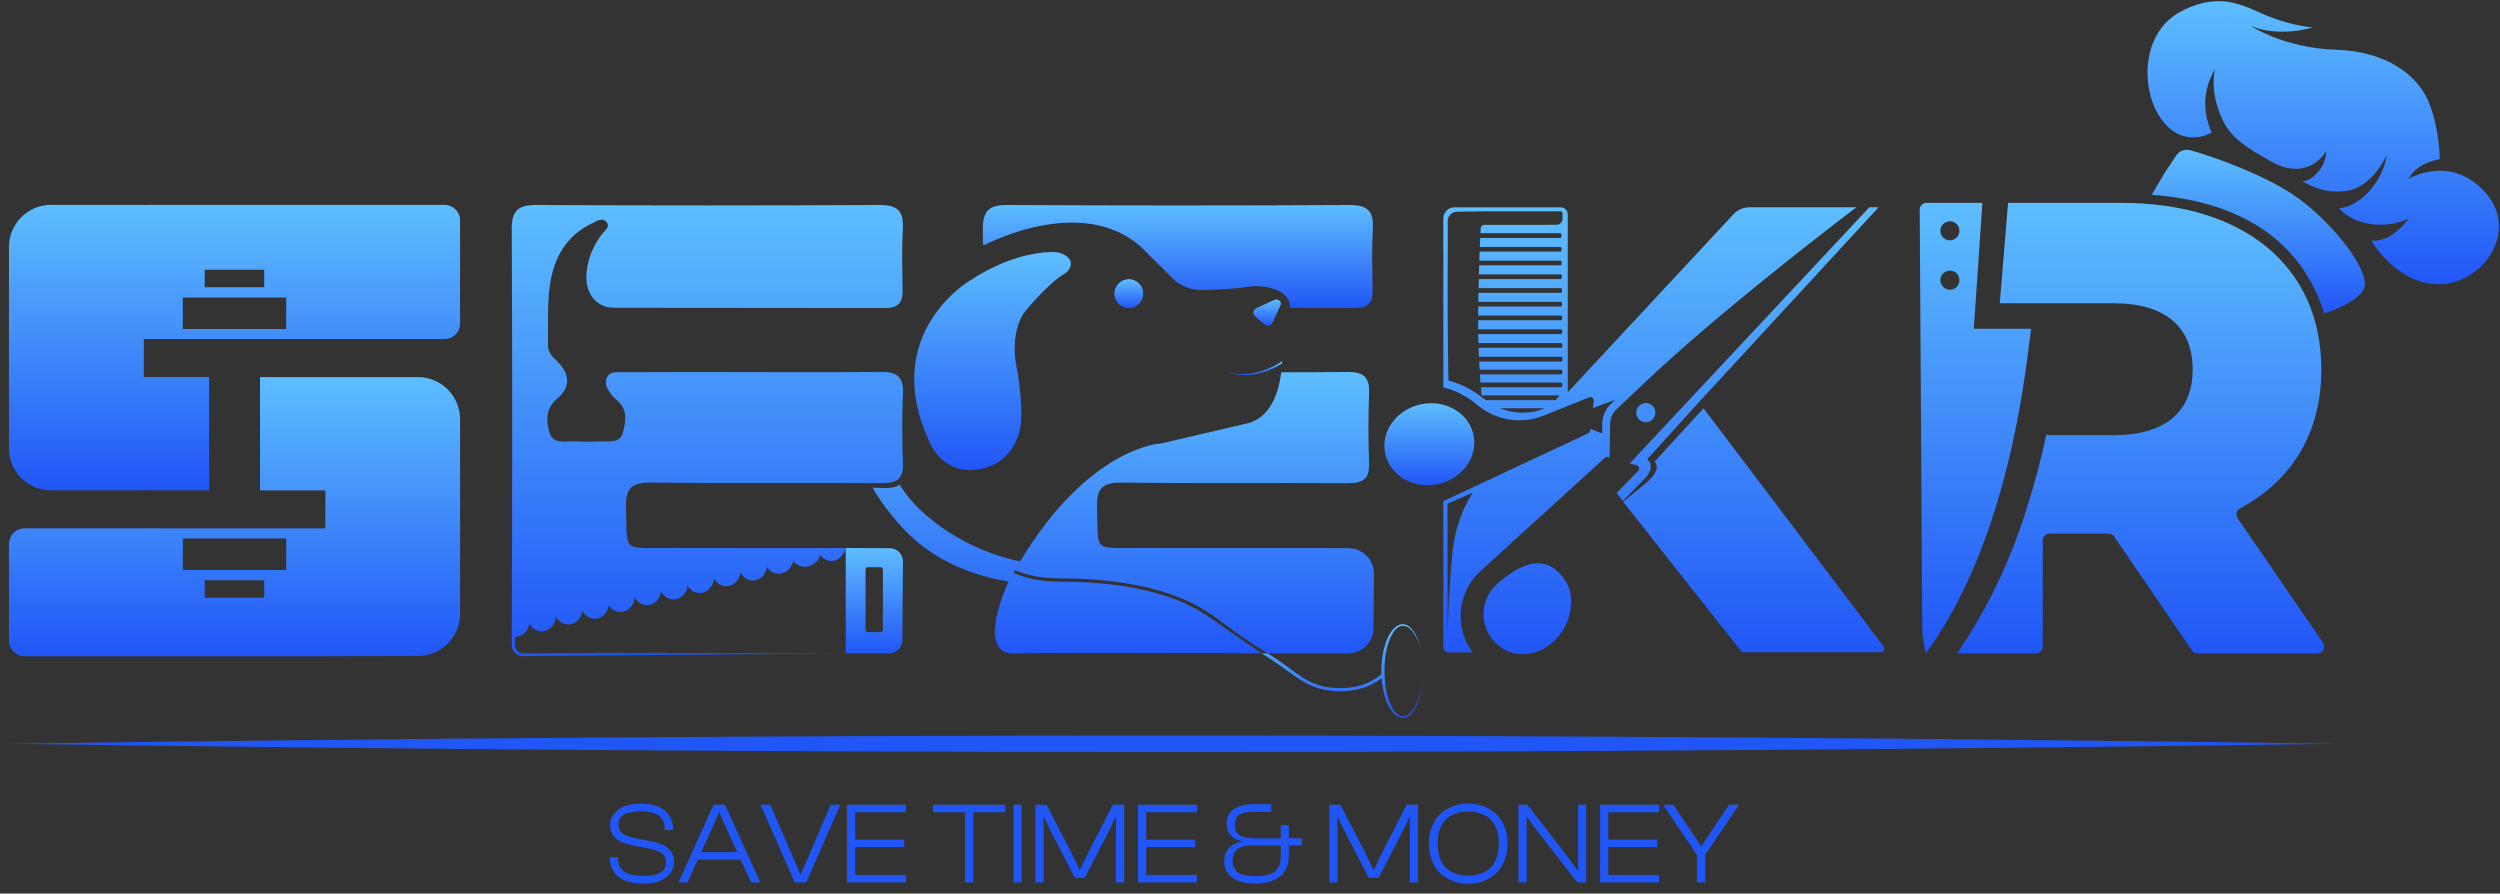 <svg width="249" height="89" viewBox="0 0 249 89" fill="none" xmlns="http://www.w3.org/2000/svg">
<rect x="0" y="0" width="249" height="89" fill="#333333" stroke="none"/>
<path d="M135.711 68.533C135.528 68.59 135.343 68.639 135.156 68.679C135.343 68.638 135.528 68.59 135.711 68.533Z" fill="white"/>
<path d="M135.709 68.533C135.526 68.59 135.341 68.639 135.154 68.679C134.615 68.792 134.065 68.847 133.514 68.845C133.118 68.846 132.721 68.821 132.328 68.768C132.722 68.817 133.119 68.842 133.516 68.841C134.065 68.844 134.612 68.79 135.149 68.678C135.339 68.638 135.526 68.59 135.709 68.533Z" fill="white"/>
<path d="M81.549 65.077L55.109 65.059C60.744 65.004 68.536 65.047 73.683 65.047L81.549 65.077Z" fill="url(#paint0_linear_37_445)"/>
<path d="M141.681 67.702C141.705 67.41 141.717 67.116 141.72 66.828C141.714 67.117 141.703 67.41 141.681 67.702ZM141.523 64.828C141.6 65.218 141.653 65.611 141.685 66.007C141.658 65.611 141.604 65.217 141.523 64.828ZM141.7 66.216C141.71 66.421 141.717 66.625 141.72 66.828C141.719 66.639 141.713 66.433 141.7 66.216Z" fill="url(#paint1_linear_37_445)"/>
<path d="M84.241 54.557V54.584H84.234L84.241 54.557Z" fill="url(#paint2_linear_37_445)"/>
<path d="M88.626 54.601L84.594 54.584H84.234V65.076H88.561C88.908 65.076 89.241 64.939 89.487 64.695C89.733 64.451 89.873 64.119 89.876 63.772L89.936 55.923C89.937 55.75 89.904 55.578 89.838 55.418C89.773 55.258 89.677 55.113 89.555 54.99C89.433 54.867 89.288 54.77 89.129 54.703C88.969 54.636 88.798 54.601 88.626 54.601ZM87.938 62.731C87.937 62.792 87.913 62.851 87.87 62.894C87.827 62.937 87.768 62.961 87.707 62.961H86.441C86.38 62.961 86.322 62.937 86.279 62.894C86.236 62.85 86.212 62.792 86.212 62.731V56.721C86.212 56.66 86.236 56.602 86.279 56.559C86.322 56.516 86.38 56.491 86.441 56.491H87.707C87.768 56.491 87.827 56.516 87.87 56.559C87.913 56.602 87.937 56.66 87.938 56.721V62.731Z" fill="url(#paint3_linear_37_445)"/>
<path d="M89.934 39.172C89.84 41.495 89.847 43.818 89.934 46.135C89.99 47.681 89.331 48.13 87.869 48.121C80.33 48.076 72.307 48.152 64.769 48.067C62.898 48.046 62.294 48.661 62.353 50.511C62.497 54.987 61.882 54.567 66.4 54.576C73.488 54.59 66.739 54.576 73.828 54.585H84.236C84.149 54.923 83.972 55.231 83.724 55.476C83.489 55.724 83.166 55.87 82.826 55.884C82.602 55.88 82.382 55.822 82.186 55.714C81.989 55.606 81.822 55.451 81.7 55.264C81.606 55.602 81.403 55.899 81.121 56.108C80.853 56.322 80.523 56.443 80.181 56.453C79.955 56.453 79.731 56.402 79.528 56.302C79.325 56.203 79.147 56.057 79.008 55.878C78.938 56.228 78.752 56.544 78.481 56.776C78.221 57.005 77.889 57.134 77.543 57.141C77.31 57.138 77.081 57.075 76.879 56.958C76.677 56.842 76.508 56.676 76.388 56.476C76.283 57.235 75.699 57.818 74.989 57.818C74.739 57.813 74.495 57.74 74.283 57.608C74.071 57.477 73.898 57.29 73.783 57.068L73.737 57.078C73.622 57.817 73.044 58.383 72.344 58.383C72.101 58.378 71.863 58.309 71.654 58.183C71.446 58.057 71.274 57.879 71.157 57.665L71.104 57.676C71.024 58.461 70.428 59.071 69.701 59.071C69.45 59.066 69.205 58.993 68.992 58.86C68.78 58.727 68.607 58.539 68.492 58.315C68.409 59.097 67.812 59.704 67.087 59.704C66.825 59.698 66.57 59.618 66.35 59.475C66.131 59.331 65.957 59.129 65.847 58.891C65.76 59.668 65.165 60.27 64.442 60.27C64.183 60.264 63.931 60.186 63.714 60.045C63.496 59.904 63.323 59.706 63.212 59.471C63.169 60.299 62.554 60.957 61.798 60.957C61.566 60.953 61.337 60.89 61.136 60.774C60.934 60.658 60.764 60.492 60.644 60.293C60.538 61.051 59.955 61.634 59.245 61.634C58.983 61.628 58.727 61.549 58.508 61.405C58.289 61.261 58.115 61.059 58.005 60.821C57.918 61.598 57.323 62.2 56.6 62.2C56.341 62.194 56.089 62.116 55.872 61.975C55.654 61.834 55.481 61.636 55.37 61.402C55.327 62.23 54.712 62.887 53.956 62.887C53.702 62.882 53.454 62.806 53.239 62.67C53.024 62.533 52.851 62.34 52.737 62.112C52.624 62.851 52.043 63.421 51.342 63.421C51.326 63.422 51.31 63.422 51.294 63.421C51.294 63.756 51.294 64.16 51.294 64.3V64.318C51.301 64.424 51.33 64.528 51.378 64.624C51.426 64.719 51.492 64.804 51.573 64.873C51.654 64.942 51.748 64.995 51.85 65.028C51.951 65.061 52.058 65.073 52.164 65.064H55.109L81.549 65.082H82.223H84.236L67.442 65.219C61.973 65.265 56.587 65.308 52.562 65.341H52.153C51.945 65.359 51.736 65.315 51.552 65.216C51.377 65.123 51.23 64.985 51.127 64.816C51.025 64.646 50.97 64.452 50.969 64.254C50.969 64.208 50.969 64.094 50.969 64.049V62.956C50.969 62.867 50.969 62.775 50.969 62.68C51.033 49.399 51.033 36.116 50.969 22.833C50.96 20.951 51.622 20.405 53.44 20.416C64.782 20.479 76.235 20.475 87.578 20.416C89.329 20.408 90.026 20.972 89.925 22.756C89.809 24.813 89.869 26.881 89.899 28.945C89.917 30.155 89.425 30.683 88.178 30.68C79.221 30.655 70.151 30.68 61.194 30.656C59.325 30.65 58.203 29.151 58.426 27.066C58.571 25.694 59.104 24.46 59.931 23.345C60.206 22.975 60.88 22.589 60.353 22.061C59.931 21.639 59.361 22.061 58.924 22.272C56.343 23.495 55.146 25.763 54.768 28.41C54.487 30.373 54.62 32.395 54.579 34.391C54.564 35.107 55.026 35.535 55.506 36C56.737 37.193 56.877 38.545 55.527 39.672C54.361 40.648 54.376 41.827 54.706 42.999C55.086 44.352 56.379 43.894 57.344 43.962C58.181 44.008 59.02 44.008 59.857 43.962C60.668 43.929 61.733 44.162 62.019 43.145C62.323 42.062 62.556 40.844 61.506 39.909C61.305 39.748 61.12 39.567 60.954 39.37C60.563 38.853 60.135 38.296 60.444 37.615C60.74 36.963 61.422 37.078 61.981 37.075C65.267 37.056 68.553 37.061 71.841 37.06C76.996 37.06 82.633 37.102 87.788 37.038C89.368 37.024 89.995 37.566 89.934 39.172Z" fill="url(#paint4_linear_37_445)"/>
<path d="M113.853 29.248C113.853 29.611 113.714 29.962 113.464 30.226C113.214 30.491 112.873 30.65 112.51 30.67H112.503H112.43C112.403 30.67 112.376 30.67 112.349 30.67C111.986 30.649 111.645 30.49 111.396 30.226C111.147 29.962 111.008 29.612 111.008 29.249C111.008 28.871 111.158 28.509 111.424 28.242C111.691 27.975 112.053 27.825 112.43 27.824C112.808 27.824 113.17 27.974 113.436 28.241C113.703 28.508 113.853 28.87 113.853 29.248Z" fill="url(#paint5_linear_37_445)"/>
<path d="M106.451 26.866C106.327 27.046 106.163 27.195 105.972 27.303C104.265 28.299 101.933 31.235 101.933 31.235C100.694 33.182 101.144 35.961 101.144 35.961C101.849 39.53 101.708 41.702 101.708 41.702C101.633 43.795 100.503 45.999 97.986 46.639C97.636 46.728 97.278 46.784 96.918 46.807C93.646 47.033 92.523 43.901 92.523 43.901C87.621 33.237 96.561 27.972 96.561 27.972C97.039 27.657 97.505 27.376 97.958 27.128C101.312 25.273 103.923 25.088 104.968 25.104C105.379 25.108 105.781 25.226 106.128 25.447C106.883 25.933 106.691 26.51 106.451 26.866Z" fill="url(#paint6_linear_37_445)"/>
<path d="M113.853 29.248C113.853 29.611 113.714 29.962 113.464 30.226C113.214 30.491 112.873 30.65 112.51 30.67H112.503H112.43C112.403 30.67 112.376 30.67 112.349 30.67C111.986 30.649 111.645 30.49 111.396 30.226C111.147 29.962 111.008 29.612 111.008 29.249C111.008 28.871 111.158 28.509 111.424 28.242C111.691 27.975 112.053 27.825 112.43 27.824C112.808 27.824 113.17 27.974 113.436 28.241C113.703 28.508 113.853 28.87 113.853 29.248Z" fill="url(#paint7_linear_37_445)"/>
<path d="M98.118 24.378H97.897L97.891 22.835C97.881 20.952 98.543 20.407 100.362 20.418C111.704 20.48 123.046 20.48 134.387 20.418C136.14 20.41 136.835 20.974 136.735 22.758C136.618 24.815 136.679 26.883 136.709 28.947C136.727 30.157 136.236 30.685 134.987 30.681C132.826 30.675 130.664 30.672 128.502 30.672C128.49 29.291 127.188 28.771 126.132 28.587C125.509 28.479 124.873 28.474 124.249 28.572C122.394 28.848 119.844 28.897 119.844 28.897C118.05 28.937 117.019 27.94 117.019 27.94L114.393 25.35C108.543 18.819 98.118 24.378 98.118 24.378Z" fill="url(#paint8_linear_37_445)"/>
<path d="M126.713 32.194L127.509 30.472C127.551 30.413 127.576 30.344 127.584 30.272C127.615 29.955 127.237 29.733 126.928 29.873L125.218 30.644C124.773 30.905 124.77 31.131 124.939 31.439L125.889 32.254C126.218 32.535 126.513 32.482 126.713 32.194Z" fill="url(#paint9_linear_37_445)"/>
<path d="M127.682 36.219C125.957 37.291 123.821 37.802 121.914 36.872C123.332 37.518 124.974 37.294 126.37 36.688C126.836 36.49 127.282 36.246 127.701 35.961L127.682 36.219Z" fill="url(#paint10_linear_37_445)"/>
<path d="M136.846 57.158L136.805 62.557C136.799 63.228 136.528 63.87 136.051 64.342C135.574 64.814 134.93 65.078 134.259 65.077H129.137L126.25 65.067H126.242L126.204 65.043C124.625 64.082 123.099 63.035 121.632 61.909C120.31 60.882 118.846 60.052 117.287 59.443C113.424 57.957 109.044 57.63 106.049 57.616C104.392 57.609 102.876 57.541 101.111 56.791L100.955 57.068L100.969 57.076C102.797 57.856 104.346 57.92 106.048 57.933C109.015 57.947 113.356 58.27 117.174 59.739C118.656 60.31 120.071 61.152 121.439 62.161C122.002 62.575 123.879 63.842 125.661 65.08L120.595 65.049C115.017 65.049 106.334 64.998 100.655 65.075C97.364 64.717 100.269 58.317 100.45 57.928C96.38 57.233 92.62 55.579 89.823 52.494C88.579 51.121 87.662 49.895 86.906 48.565C87.703 48.595 89.158 48.741 89.576 48.248C90.373 49.428 90.918 50.16 92.191 51.268C94.877 53.608 98.156 55.182 101.597 55.919C108.541 44.41 115.659 44.165 115.659 44.165L124.493 42.103C126.71 41.356 127.403 38.813 127.613 37.082C129.815 37.082 132.019 37.075 134.22 37.047C135.803 37.027 136.427 37.569 136.362 39.176C136.269 41.499 136.275 43.822 136.362 46.139C136.418 47.685 135.759 48.133 134.297 48.125C126.758 48.08 119.218 48.157 111.679 48.071C109.809 48.05 109.205 48.665 109.263 50.515C109.407 54.991 108.791 54.571 113.309 54.581C120.398 54.594 113.65 54.581 120.739 54.589H131.515L134.315 54.601C134.649 54.602 134.98 54.669 135.288 54.798C135.596 54.928 135.876 55.116 136.111 55.354C136.346 55.592 136.532 55.873 136.658 56.183C136.784 56.492 136.848 56.824 136.846 57.158Z" fill="url(#paint11_linear_37_445)"/>
<path d="M141.684 67.735C141.605 68.778 141.389 69.821 140.846 70.723C140.213 71.736 139.248 71.736 138.575 70.754C138.146 70.128 137.909 69.406 137.761 68.67C137.728 68.51 137.701 68.348 137.676 68.188C137.647 67.977 137.625 67.757 137.609 67.539C137.485 67.639 137.357 67.731 137.227 67.818C137.149 67.87 137.071 67.918 136.992 67.966C136.755 68.107 136.508 68.231 136.253 68.337C136.209 68.356 136.164 68.374 136.119 68.39C136.03 68.424 135.94 68.457 135.849 68.488C135.804 68.503 135.757 68.518 135.711 68.532C135.527 68.588 135.34 68.636 135.15 68.677C134.613 68.788 134.066 68.843 133.518 68.84C133.12 68.84 132.724 68.816 132.329 68.766H132.321C129.78 68.413 128.627 66.896 125.799 65.163L125.664 65.08H125.961L126.248 65.074C126.353 65.134 126.448 65.195 126.551 65.255C127.963 66.141 128.872 66.934 129.807 67.519C130.809 68.153 131.828 68.534 133.507 68.535C133.728 68.535 133.946 68.526 134.161 68.509C135.395 68.412 136.525 68.022 137.478 67.242L137.584 67.153C137.54 66.135 137.672 65.117 137.974 64.145C138.263 63.17 139.21 61.531 140.385 62.427C140.981 62.941 141.334 63.865 141.52 64.811C141.392 64.16 141.135 63.542 140.765 62.992C140.145 62.115 139.325 62.105 138.746 63.029C138.063 64.155 137.91 65.536 137.893 66.83C137.893 66.968 137.893 67.109 137.905 67.252C137.918 67.712 137.961 68.171 138.036 68.625C138.141 69.336 138.382 70.02 138.744 70.642C139.32 71.558 140.144 71.561 140.756 70.671C141.343 69.805 141.594 68.772 141.684 67.735Z" fill="url(#paint12_linear_37_445)"/>
<path d="M15.098 20.402C14.832 20.402 14.567 20.41 14.304 20.424V20.402H5.087C3.974 20.403 2.906 20.845 2.12 21.633C1.333 22.42 0.891 23.488 0.891 24.602V44.641C0.891 45.755 1.333 46.823 2.12 47.61C2.906 48.397 3.974 48.84 5.087 48.84H14.307V48.815C14.569 48.83 14.834 48.837 15.101 48.837H20.824V37.559H14.32V33.774H44.265C44.678 33.774 45.074 33.609 45.366 33.317C45.658 33.024 45.822 32.628 45.822 32.215V21.963C45.822 21.549 45.657 21.152 45.365 20.86C45.073 20.567 44.676 20.403 44.263 20.402H15.098ZM20.392 26.868H26.317V28.608H20.389L20.392 26.868ZM28.505 32.77H18.208V29.635H28.505V32.77Z" fill="url(#paint13_linear_37_445)"/>
<path d="M32.407 37.56V37.569C32.248 37.564 32.09 37.56 31.931 37.56H25.898V48.841H32.407V52.63H15.383V52.62H2.45C2.246 52.62 2.043 52.66 1.853 52.739C1.664 52.817 1.492 52.932 1.347 53.077C1.203 53.222 1.088 53.394 1.009 53.583C0.931 53.772 0.891 53.975 0.891 54.18V63.802C0.891 64.215 1.055 64.612 1.348 64.904C1.64 65.197 2.037 65.361 2.45 65.361H32.86L41.628 65.331C42.741 65.331 43.808 64.888 44.595 64.101C45.382 63.314 45.824 62.246 45.824 61.132V41.76C45.824 40.646 45.382 39.578 44.595 38.791C43.808 38.003 42.741 37.561 41.628 37.56H32.407ZM26.32 59.537H20.391V57.797H26.316L26.32 59.537ZM28.507 56.769H18.21V53.63H28.507V56.769Z" fill="url(#paint14_linear_37_445)"/>
<path d="M156.469 59.508C156.419 58.815 156.169 58.151 155.75 57.598C154.719 56.225 153.169 55.305 150.473 57.101C149.984 57.433 149.518 57.797 149.078 58.192C148.367 58.84 147.911 59.721 147.793 60.675C147.676 61.63 147.904 62.596 148.437 63.397C148.557 63.577 148.692 63.747 148.84 63.907C150.193 65.364 152.312 65.587 154.116 64.384C154.371 64.212 154.612 64.02 154.835 63.809C155.404 63.255 155.845 62.582 156.127 61.839C156.409 61.096 156.526 60.3 156.469 59.508ZM164.717 40.57C164.648 40.465 164.558 40.376 164.454 40.306C164.35 40.235 164.233 40.187 164.11 40.162C163.986 40.138 163.86 40.138 163.737 40.163C163.613 40.188 163.497 40.237 163.393 40.307C163.288 40.376 163.197 40.466 163.127 40.57C163.057 40.674 163.008 40.791 162.983 40.914C162.958 41.038 162.958 41.165 162.983 41.288C163.008 41.411 163.056 41.528 163.127 41.633C163.267 41.843 163.486 41.989 163.735 42.039C163.983 42.089 164.241 42.038 164.452 41.898C164.557 41.828 164.647 41.738 164.717 41.634C164.787 41.529 164.835 41.412 164.86 41.289C164.884 41.166 164.885 41.039 164.86 40.915C164.835 40.792 164.787 40.675 164.717 40.57ZM174.242 20.645C173.945 20.644 173.651 20.704 173.379 20.823C173.107 20.941 172.862 21.114 172.659 21.332L156.15 39.071V21.363C156.15 21.173 156.075 20.991 155.94 20.856C155.806 20.722 155.624 20.647 155.434 20.647H144.861C144.567 20.649 144.286 20.767 144.078 20.976C143.871 21.185 143.754 21.467 143.754 21.762V38.586C144.992 38.893 146.142 39.481 147.115 40.305C148.007 41.071 149.09 41.579 150.249 41.775C151.408 41.971 152.598 41.847 153.691 41.416L158.273 39.58C158.328 39.558 158.387 39.55 158.446 39.558C158.504 39.566 158.559 39.589 158.606 39.625C158.653 39.661 158.689 39.708 158.712 39.763C158.735 39.817 158.744 39.876 158.737 39.935L158.656 40.639L160.866 39.822C160.705 39.975 160.561 40.111 160.444 40.225C160.18 40.477 159.969 40.778 159.823 41.112C159.676 41.447 159.598 41.806 159.591 42.171L159.574 43.176L158.419 42.716L158.401 42.875C158.394 42.933 158.372 42.988 158.339 43.035C158.305 43.082 158.26 43.12 158.208 43.146L143.75 49.919V64.483C143.75 64.611 143.8 64.735 143.891 64.826C143.981 64.917 144.104 64.968 144.232 64.969L146.683 64.985C146.615 64.896 146.551 64.804 146.489 64.711C145.687 63.506 145.344 62.053 145.521 60.616C145.699 59.18 146.384 57.854 147.454 56.88L159.839 45.602C159.882 45.563 159.935 45.536 159.991 45.523C160.048 45.51 160.106 45.511 160.162 45.527L160.317 45.571L160.37 42.184C160.374 41.923 160.429 41.666 160.534 41.427C160.638 41.189 160.789 40.973 160.978 40.794C161.622 40.182 162.702 39.156 163.797 38.122C171.24 31.081 182.265 22.64 184.903 20.645H174.242ZM152.488 41.044C151.452 41.187 150.397 41.056 149.428 40.663H153.825C153.4 40.855 152.95 40.984 152.488 41.044ZM155.622 21.803C155.622 21.956 155.562 22.103 155.454 22.212C155.346 22.321 155.199 22.383 155.046 22.385L153.78 22.395C153.44 22.395 150.039 22.389 147.975 22.395C147.764 22.395 147.515 22.415 147.479 22.734C147.479 22.785 147.465 22.956 147.45 23.224H155.387C155.422 23.224 155.457 23.238 155.482 23.263C155.507 23.288 155.521 23.323 155.521 23.358V23.56C155.521 23.578 155.518 23.595 155.511 23.611C155.504 23.628 155.495 23.643 155.482 23.655C155.47 23.668 155.455 23.678 155.438 23.685C155.422 23.692 155.405 23.695 155.387 23.695H147.428C147.416 23.953 147.403 24.255 147.39 24.593H155.399C155.434 24.593 155.468 24.607 155.493 24.632C155.518 24.657 155.533 24.691 155.533 24.727V24.927C155.533 24.963 155.518 24.997 155.493 25.022C155.468 25.047 155.434 25.061 155.399 25.061H147.372C147.361 25.344 147.351 25.645 147.34 25.96H155.409C155.427 25.96 155.444 25.963 155.461 25.97C155.477 25.977 155.492 25.986 155.505 25.999C155.517 26.011 155.527 26.026 155.534 26.042C155.541 26.059 155.544 26.076 155.544 26.094V26.296C155.544 26.313 155.541 26.331 155.534 26.347C155.527 26.364 155.517 26.378 155.505 26.391C155.492 26.403 155.477 26.413 155.461 26.42C155.444 26.427 155.427 26.43 155.409 26.43H147.324C147.316 26.72 147.306 27.02 147.298 27.327H155.424C155.442 27.327 155.459 27.331 155.475 27.338C155.492 27.344 155.507 27.354 155.519 27.367C155.531 27.38 155.541 27.394 155.548 27.411C155.555 27.427 155.558 27.445 155.558 27.462V27.664C155.558 27.7 155.544 27.734 155.519 27.759C155.494 27.784 155.459 27.798 155.424 27.798H147.29C147.281 28.093 147.274 28.393 147.268 28.696H155.434C155.47 28.696 155.505 28.71 155.53 28.735C155.555 28.761 155.57 28.795 155.57 28.831V29.032C155.57 29.067 155.555 29.102 155.53 29.127C155.505 29.152 155.47 29.167 155.434 29.167H147.259C147.253 29.464 147.248 29.765 147.244 30.063H155.446C155.482 30.063 155.515 30.078 155.541 30.103C155.566 30.128 155.58 30.162 155.58 30.197V30.399C155.58 30.434 155.566 30.468 155.541 30.494C155.516 30.519 155.482 30.533 155.446 30.533H147.237C147.237 30.836 147.235 31.136 147.23 31.431H155.456C155.491 31.431 155.525 31.446 155.55 31.471C155.575 31.496 155.59 31.53 155.59 31.566V31.767C155.59 31.803 155.575 31.837 155.55 31.862C155.525 31.887 155.491 31.901 155.456 31.901H147.229C147.229 32.208 147.229 32.508 147.229 32.8H155.461C155.479 32.8 155.496 32.803 155.512 32.81C155.529 32.816 155.544 32.826 155.556 32.839C155.569 32.851 155.579 32.866 155.586 32.883C155.592 32.899 155.596 32.916 155.596 32.934V33.136C155.596 33.153 155.592 33.171 155.586 33.187C155.579 33.204 155.569 33.218 155.556 33.231C155.544 33.243 155.529 33.253 155.512 33.26C155.496 33.267 155.479 33.27 155.461 33.27H147.237C147.237 33.349 147.237 33.429 147.237 33.508C147.237 33.729 147.247 33.948 147.254 34.167H155.468C155.486 34.167 155.503 34.171 155.52 34.178C155.536 34.184 155.551 34.194 155.563 34.207C155.576 34.22 155.586 34.234 155.592 34.251C155.599 34.267 155.602 34.285 155.602 34.303V34.502C155.602 34.52 155.599 34.537 155.592 34.554C155.586 34.57 155.576 34.585 155.563 34.598C155.551 34.61 155.536 34.62 155.52 34.627C155.503 34.634 155.486 34.637 155.468 34.637H147.267C147.279 34.938 147.29 35.238 147.303 35.535H155.479C155.496 35.535 155.514 35.538 155.53 35.545C155.547 35.551 155.562 35.561 155.574 35.574C155.587 35.586 155.597 35.601 155.604 35.617C155.61 35.634 155.614 35.651 155.614 35.669V35.87C155.614 35.906 155.6 35.941 155.574 35.966C155.549 35.991 155.515 36.006 155.479 36.006H147.325C147.339 36.278 147.353 36.549 147.369 36.819H155.467C155.503 36.819 155.537 36.833 155.562 36.858C155.587 36.883 155.601 36.917 155.601 36.953V37.153C155.601 37.189 155.587 37.223 155.562 37.248C155.537 37.273 155.503 37.288 155.467 37.288H147.398C147.415 37.562 147.433 37.832 147.453 38.102H155.468C155.486 38.102 155.503 38.105 155.52 38.111C155.536 38.118 155.551 38.128 155.564 38.141C155.576 38.153 155.586 38.168 155.593 38.184C155.6 38.2 155.603 38.218 155.603 38.236V38.437C155.603 38.455 155.6 38.473 155.593 38.489C155.586 38.505 155.576 38.52 155.564 38.533C155.551 38.545 155.536 38.555 155.52 38.562C155.503 38.568 155.486 38.572 155.468 38.572H147.502C147.524 38.845 147.545 39.116 147.568 39.383H155.311C155.205 39.551 155.084 39.708 154.95 39.854H147.993C146.416 38.609 145.119 38.107 144.27 37.906C144.27 37.885 144.27 37.865 144.27 37.844C144.257 37.438 144.245 37.057 144.242 36.713C144.22 35.721 144.207 34.59 144.199 33.247C144.169 28.546 144.199 24.285 144.199 24.285L144.189 22.025C144.188 21.779 144.284 21.542 144.456 21.366C144.628 21.191 144.863 21.091 145.109 21.088L148.138 21.048H155.42C155.476 21.048 155.529 21.07 155.569 21.11C155.608 21.149 155.631 21.203 155.631 21.259L155.622 21.803ZM144.704 54.72C144.296 58.368 144.176 63.167 144.176 63.167V50.169L146.688 49.059C145.608 50.772 144.929 52.707 144.704 54.72ZM187.62 64.4L169.672 40.663L164.794 45.982C165.427 46.68 164.553 47.566 163.96 48.093L161.669 49.98L173.391 64.828C173.423 64.87 173.465 64.904 173.513 64.928C173.561 64.951 173.614 64.963 173.667 64.963H187.339C187.404 64.963 187.467 64.944 187.522 64.909C187.577 64.874 187.621 64.825 187.65 64.767C187.679 64.708 187.691 64.643 187.685 64.578C187.679 64.514 187.655 64.452 187.616 64.4H187.62ZM186.188 20.645L162.328 46.149L163.009 46.345C163.066 46.361 163.117 46.392 163.159 46.434C163.2 46.476 163.229 46.528 163.244 46.584C163.259 46.641 163.259 46.701 163.244 46.758C163.229 46.815 163.2 46.867 163.158 46.909L161.011 49.103L161.632 49.893L162.67 48.837L163.686 47.801C164.018 47.474 164.348 47.078 164.408 46.607C164.427 46.445 164.406 46.28 164.346 46.128C164.286 45.977 164.188 45.842 164.063 45.738L164.105 45.691L168.959 40.33L169.008 40.276L187.105 20.647L186.188 20.645Z" fill="url(#paint15_linear_37_445)"/>
<path d="M143.755 48.076C143.566 48.139 143.373 48.191 143.179 48.231C140.751 48.731 138.411 47.352 137.959 45.151C137.507 42.951 139.112 40.764 141.547 40.265C142.278 40.112 143.034 40.13 143.757 40.319C145.262 40.715 146.455 41.836 146.766 43.344C147.174 45.369 145.853 47.38 143.755 48.076Z" fill="url(#paint16_linear_37_445)"/>
<path d="M196.593 32.739L197.445 20.203H191.88C191.7 20.203 191.528 20.274 191.402 20.401C191.275 20.528 191.203 20.7 191.203 20.879L191.457 62.447C191.463 63.335 191.585 64.219 191.82 65.075C198.363 56.09 200.87 43.683 201.903 35.789C202.186 33.625 202.3 32.739 202.3 32.739H196.593ZM194.21 28.853C193.958 28.853 193.716 28.753 193.538 28.575C193.36 28.396 193.26 28.155 193.26 27.903C193.26 27.651 193.36 27.409 193.538 27.231C193.716 27.052 193.958 26.952 194.21 26.952C194.462 26.952 194.703 27.052 194.881 27.231C195.059 27.409 195.159 27.651 195.159 27.903C195.16 28.028 195.136 28.152 195.089 28.268C195.041 28.384 194.971 28.489 194.883 28.578C194.795 28.667 194.69 28.737 194.574 28.785C194.459 28.834 194.335 28.858 194.21 28.858V28.853ZM194.21 23.938C193.958 23.938 193.716 23.838 193.538 23.66C193.36 23.481 193.26 23.239 193.26 22.988C193.26 22.735 193.36 22.494 193.538 22.316C193.716 22.137 193.958 22.037 194.21 22.037C194.462 22.037 194.703 22.137 194.881 22.316C195.059 22.494 195.159 22.735 195.159 22.988C195.159 23.112 195.135 23.236 195.087 23.351C195.039 23.466 194.97 23.571 194.881 23.66C194.793 23.748 194.688 23.818 194.573 23.866C194.458 23.913 194.334 23.938 194.21 23.938ZM231.376 64.019L222.865 51.612C222.811 51.533 222.774 51.445 222.757 51.351C222.74 51.258 222.742 51.161 222.765 51.069C222.787 50.977 222.829 50.89 222.887 50.815C222.945 50.74 223.018 50.678 223.102 50.633C228.26 47.88 231.206 43.136 231.206 36.808C231.206 26.55 223.518 20.204 211.279 20.204H200.005L199.177 30.204H210.508C215.761 30.204 218.389 32.641 218.389 36.808C218.389 40.911 215.761 43.347 210.508 43.347H204.137C204.029 43.348 203.922 43.322 203.827 43.271C203.261 45.875 202.584 48.398 201.807 50.82C199.979 56.514 197.87 60.667 194.947 65.074H202.781C202.96 65.074 203.133 65.002 203.259 64.875C203.386 64.748 203.457 64.576 203.457 64.396V53.827C203.458 53.647 203.529 53.475 203.656 53.348C203.783 53.221 203.955 53.15 204.135 53.15H210.019C210.13 53.15 210.238 53.177 210.336 53.229C210.433 53.28 210.517 53.355 210.579 53.446L218.313 64.779C218.375 64.87 218.459 64.944 218.556 64.996C218.654 65.047 218.762 65.074 218.872 65.074H230.821C230.943 65.073 231.062 65.039 231.167 64.975C231.271 64.912 231.356 64.821 231.413 64.713C231.47 64.605 231.497 64.483 231.49 64.361C231.484 64.239 231.444 64.121 231.376 64.019Z" fill="url(#paint17_linear_37_445)"/>
<path fill-rule="evenodd" clip-rule="evenodd" d="M224.19 2.593C224.19 2.593 227.517 4.79 232.632 4.952C237.747 5.113 240.819 7.514 241.91 10.188C243 12.861 243.001 15.851 243.001 15.851C241.284 16.181 240.346 16.957 239.878 17.821C239.878 17.821 244.046 15.287 247.52 19.152C250.994 23.018 247.281 28.252 242.992 28.317C238.704 28.381 236.183 23.964 236.183 23.964C236.183 23.964 237.18 24.116 238.247 23.382C238.877 22.958 239.424 22.421 239.86 21.799C238.651 22.339 237.31 22.514 236.003 22.303C233.877 21.937 232.96 20.728 232.96 20.728C232.96 20.728 234.425 20.776 236.005 19.004C237.585 17.231 237.702 15.464 237.702 15.464C237.702 15.464 236.362 18.582 233.779 19.004C231.197 19.425 229.251 17.984 229.251 17.984C229.251 17.984 229.765 18.3 230.759 17.255C231.753 16.21 231.703 15.052 231.703 15.052C231.703 15.052 229.991 18.156 226.279 16.126C222.568 14.097 221.682 13.064 220.917 10.794C220.152 8.524 220.618 6.895 220.618 6.895C220.618 6.895 219.656 8.373 219.639 10.131C219.63 11.187 219.846 12.233 220.272 13.199C220.272 13.199 217.582 14.876 215.372 12.008C213.161 9.14 213.142 3.238 217.271 1.113C221.401 -1.013 223.718 0.775 226.088 1.687C228.459 2.599 230.348 2.733 230.348 2.733C230.348 2.733 227.069 3.778 224.194 2.59L224.19 2.593Z" fill="url(#paint18_linear_37_445)"/>
<path fill-rule="evenodd" clip-rule="evenodd" d="M214.312 19.399C222.422 20.002 229.049 23.411 231.497 31.225C231.497 31.225 235.541 29.97 235.545 28.294C235.545 26.25 231.97 21.816 228.445 19.424C225.404 17.364 220.277 15.533 218.152 14.964C217.892 14.894 217.616 14.908 217.364 15.002C217.112 15.097 216.896 15.268 216.746 15.492L215.554 17.287L214.312 19.399Z" fill="url(#paint19_linear_37_445)"/>
<path d="M0.891 74.079C78.154 72.989 155.421 72.989 232.693 74.079C155.43 75.177 78.163 75.177 0.891 74.079Z" fill="#2156F6"/>
<path d="M66.084 84.181C65.703 83.999 65.299 83.871 64.884 83.8L63.256 83.477C62.939 83.41 62.629 83.318 62.327 83.2C62.108 83.119 61.919 82.974 61.784 82.784C61.657 82.576 61.595 82.335 61.606 82.092C61.596 81.834 61.68 81.582 61.842 81.381C62.039 81.169 62.294 81.021 62.575 80.953C62.985 80.848 63.409 80.799 63.833 80.81C64.403 80.81 64.86 80.875 65.204 81.006C65.516 81.11 65.784 81.315 65.966 81.589C66.135 81.873 66.219 82.2 66.208 82.53V82.669H67.04V82.604C67.045 82.152 66.929 81.707 66.704 81.316C66.463 80.91 66.105 80.586 65.677 80.386C65.216 80.155 64.618 80.039 63.883 80.04C63.402 80.031 62.922 80.091 62.458 80.219C62.107 80.315 61.78 80.48 61.494 80.704C61.264 80.888 61.077 81.121 60.946 81.385C60.83 81.624 60.768 81.887 60.767 82.153C60.751 82.529 60.858 82.9 61.073 83.209C61.286 83.489 61.568 83.71 61.892 83.85C62.257 84.011 62.638 84.131 63.029 84.208L64.668 84.519C65.237 84.635 65.654 84.791 65.92 84.987C66.186 85.183 66.319 85.496 66.319 85.929C66.328 86.194 66.242 86.454 66.076 86.662C65.881 86.879 65.623 87.03 65.338 87.094C64.921 87.197 64.492 87.244 64.063 87.233C63.462 87.233 62.978 87.168 62.608 87.037C62.284 86.939 62.002 86.736 61.806 86.46C61.634 86.179 61.547 85.854 61.558 85.524V85.374H60.727V85.443C60.721 85.905 60.844 86.36 61.085 86.754C61.35 87.166 61.735 87.486 62.187 87.672C62.683 87.895 63.309 88.007 64.063 88.007C64.778 88.007 65.363 87.905 65.817 87.701C66.222 87.536 66.571 87.257 66.821 86.898C67.029 86.591 67.142 86.23 67.144 85.859C67.156 85.501 67.058 85.148 66.861 84.849C66.663 84.564 66.395 84.334 66.084 84.181Z" fill="#2156F6"/>
<path d="M71.074 80.152L67.578 87.89H68.478L69.51 85.615H73.765L74.803 87.89H75.726L72.217 80.152H71.074ZM69.847 84.875L71.179 81.943L71.594 80.938H71.663L72.091 81.943L73.428 84.875H69.847Z" fill="#2156F6"/>
<path d="M79.766 87.058H79.71L76.72 80.152H75.75L79.156 87.889H80.297L83.703 80.152H82.745L79.766 87.058Z" fill="#2156F6"/>
<path d="M84.636 80.152H84.359V87.889H84.636H85.178H90.234V87.138H85.178V84.366H90.061V83.627H85.178V80.902H90.234V80.152H85.178H84.636Z" fill="#2156F6"/>
<path d="M96.122 80.152H92.938V80.902H96.122V87.889H96.941V80.902H100.116V80.152H96.941H96.122Z" fill="#2156F6"/>
<path d="M101.756 80.152H100.938V87.889H101.756V80.152Z" fill="#2156F6"/>
<path d="M108.25 85.198L107.581 86.63H107.522L106.842 85.198L104.245 80.152H103.125V87.889H103.945V82.438L103.922 81.399H103.98L104.476 82.438L107.05 87.426H108.042L110.616 82.438L111.1 81.399H111.17L111.146 82.438V87.889H111.966V80.152H110.835L108.25 85.198Z" fill="#2156F6"/>
<path d="M113.62 80.152H113.344V87.889H113.62H114.163H119.219V87.138H114.163V84.366H119.046V83.627H114.163V80.902H119.219V80.152H114.163H113.62Z" fill="#2156F6"/>
<path d="M128.371 82.182H127.562V83.499H124.819C124.241 83.499 123.792 83.395 123.473 83.187C123.154 82.979 122.994 82.644 122.995 82.182C122.995 81.72 123.131 81.385 123.404 81.178C123.677 80.97 124.126 80.864 124.749 80.861H126.619V80.1H124.825C123.995 80.1 123.345 80.267 122.875 80.601C122.405 80.936 122.17 81.423 122.171 82.062C122.163 82.461 122.296 82.85 122.546 83.16C122.795 83.467 123.164 83.663 123.648 83.749V83.829C123.102 83.93 122.679 84.149 122.382 84.487C122.084 84.825 121.936 85.26 121.938 85.792C121.938 86.508 122.213 87.054 122.763 87.432C123.313 87.809 124.069 87.998 125.031 87.998C125.762 87.998 126.375 87.888 126.872 87.668C127.332 87.479 127.723 87.153 127.992 86.734C128.251 86.291 128.381 85.785 128.366 85.272V84.199H129.682V83.494H128.366L128.371 82.182ZM127.562 85.311C127.578 85.698 127.493 86.082 127.314 86.425C127.134 86.728 126.849 86.954 126.512 87.059C126.143 87.19 125.658 87.255 125.058 87.255C124.61 87.268 124.163 87.214 123.732 87.094C123.437 87.016 123.176 86.841 122.993 86.598C122.829 86.34 122.748 86.037 122.762 85.732C122.762 85.201 122.925 84.814 123.252 84.57C123.58 84.327 124.037 84.205 124.624 84.206H127.567L127.562 85.311Z" fill="#2156F6"/>
<path d="M137.522 85.198L136.853 86.63H136.795L136.114 85.198L133.517 80.152H132.398V87.889H133.217V82.438L133.194 81.399H133.252L133.748 82.438L136.322 87.426H137.314L139.888 82.438L140.373 81.399H140.442L140.419 82.438V87.889H141.239V80.152H140.108L137.522 85.198Z" fill="#2156F6"/>
<path d="M148.265 80.527C147.638 80.189 146.934 80.02 146.222 80.036C145.516 80.023 144.819 80.192 144.197 80.527C143.615 80.848 143.136 81.329 142.818 81.912C142.474 82.562 142.303 83.289 142.322 84.024C142.322 84.833 142.487 85.537 142.818 86.136C143.136 86.72 143.614 87.201 144.197 87.521C144.819 87.857 145.516 88.026 146.222 88.012C146.934 88.028 147.638 87.859 148.265 87.521C148.846 87.199 149.324 86.719 149.644 86.136C149.979 85.539 150.147 84.835 150.147 84.024C150.165 83.289 149.992 82.561 149.644 81.912C149.324 81.33 148.846 80.85 148.265 80.527ZM148.923 85.77C148.698 86.228 148.335 86.604 147.884 86.844C147.43 87.086 146.876 87.208 146.222 87.208C145.65 87.225 145.083 87.1 144.572 86.844C144.122 86.605 143.76 86.229 143.54 85.77C143.304 85.297 143.186 84.713 143.187 84.02C143.188 83.327 143.305 82.742 143.54 82.265C143.761 81.808 144.123 81.434 144.572 81.197C145.083 80.941 145.65 80.816 146.222 80.833C146.876 80.833 147.43 80.954 147.884 81.197C148.334 81.435 148.697 81.809 148.923 82.265C149.161 82.735 149.28 83.32 149.28 84.02C149.28 84.72 149.161 85.304 148.923 85.772V85.77Z" fill="#2156F6"/>
<path d="M157.175 85.43L157.198 86.699H157.129L156.194 85.406L152.132 80.152H151.242V87.889H152.062V82.681L152.039 81.388H152.097L153.066 82.693L157.094 87.889H157.994V80.152H157.175V85.43Z" fill="#2156F6"/>
<path d="M159.644 80.152H159.367V87.889H159.644H160.186H165.241V87.138H160.186V84.366H165.068V83.627H160.186V80.902H165.241V80.152H160.186H159.644Z" fill="#2156F6"/>
<path d="M173.208 80.152H172.216L170.103 83.304L169.48 84.251H169.411L168.776 83.304L166.652 80.152H165.648L169.008 85.136V87.889H169.838V85.136L173.208 80.152Z" fill="#2156F6"/>
<defs>
<linearGradient id="paint0_linear_37_445" x1="68.329" y1="65.031" x2="68.329" y2="65.077" gradientUnits="userSpaceOnUse">
<stop stop-color="#5EBEFE"/>
<stop offset="1" stop-color="#2156F6"/>
</linearGradient>
<linearGradient id="paint1_linear_37_445" x1="141.622" y1="64.828" x2="141.622" y2="67.702" gradientUnits="userSpaceOnUse">
<stop stop-color="#5EBEFE"/>
<stop offset="1" stop-color="#2156F6"/>
</linearGradient>
<linearGradient id="paint2_linear_37_445" x1="84.237" y1="54.557" x2="84.237" y2="54.584" gradientUnits="userSpaceOnUse">
<stop stop-color="#5EBEFE"/>
<stop offset="1" stop-color="#2156F6"/>
</linearGradient>
<linearGradient id="paint3_linear_37_445" x1="87.085" y1="54.584" x2="87.085" y2="65.076" gradientUnits="userSpaceOnUse">
<stop stop-color="#5EBEFE"/>
<stop offset="1" stop-color="#2156F6"/>
</linearGradient>
<linearGradient id="paint4_linear_37_445" x1="70.454" y1="20.416" x2="70.454" y2="65.345" gradientUnits="userSpaceOnUse">
<stop stop-color="#5EBEFE"/>
<stop offset="1" stop-color="#2156F6"/>
</linearGradient>
<linearGradient id="paint5_linear_37_445" x1="112.43" y1="27.824" x2="112.43" y2="30.67" gradientUnits="userSpaceOnUse">
<stop stop-color="#5EBEFE"/>
<stop offset="1" stop-color="#2156F6"/>
</linearGradient>
<linearGradient id="paint6_linear_37_445" x1="98.859" y1="25.104" x2="98.859" y2="46.819" gradientUnits="userSpaceOnUse">
<stop stop-color="#5EBEFE"/>
<stop offset="1" stop-color="#2156F6"/>
</linearGradient>
<linearGradient id="paint7_linear_37_445" x1="112.43" y1="27.824" x2="112.43" y2="30.67" gradientUnits="userSpaceOnUse">
<stop stop-color="#5EBEFE"/>
<stop offset="1" stop-color="#2156F6"/>
</linearGradient>
<linearGradient id="paint8_linear_37_445" x1="117.317" y1="20.418" x2="117.317" y2="30.681" gradientUnits="userSpaceOnUse">
<stop stop-color="#5EBEFE"/>
<stop offset="1" stop-color="#2156F6"/>
</linearGradient>
<linearGradient id="paint9_linear_37_445" x1="126.211" y1="29.83" x2="126.211" y2="32.439" gradientUnits="userSpaceOnUse">
<stop stop-color="#5EBEFE"/>
<stop offset="1" stop-color="#2156F6"/>
</linearGradient>
<linearGradient id="paint10_linear_37_445" x1="124.808" y1="35.961" x2="124.808" y2="37.358" gradientUnits="userSpaceOnUse">
<stop stop-color="#5EBEFE"/>
<stop offset="1" stop-color="#2156F6"/>
</linearGradient>
<linearGradient id="paint11_linear_37_445" x1="111.876" y1="37.047" x2="111.876" y2="65.08" gradientUnits="userSpaceOnUse">
<stop stop-color="#5EBEFE"/>
<stop offset="1" stop-color="#2156F6"/>
</linearGradient>
<linearGradient id="paint12_linear_37_445" x1="133.674" y1="62.168" x2="133.674" y2="71.486" gradientUnits="userSpaceOnUse">
<stop stop-color="#5EBEFE"/>
<stop offset="1" stop-color="#2156F6"/>
</linearGradient>
<linearGradient id="paint13_linear_37_445" x1="23.356" y1="20.402" x2="23.356" y2="48.84" gradientUnits="userSpaceOnUse">
<stop stop-color="#5EBEFE"/>
<stop offset="1" stop-color="#2156F6"/>
</linearGradient>
<linearGradient id="paint14_linear_37_445" x1="23.357" y1="37.56" x2="23.357" y2="65.361" gradientUnits="userSpaceOnUse">
<stop stop-color="#5EBEFE"/>
<stop offset="1" stop-color="#2156F6"/>
</linearGradient>
<linearGradient id="paint15_linear_37_445" x1="165.718" y1="20.645" x2="165.718" y2="65.16" gradientUnits="userSpaceOnUse">
<stop stop-color="#5EBEFE"/>
<stop offset="1" stop-color="#2156F6"/>
</linearGradient>
<linearGradient id="paint16_linear_37_445" x1="142.361" y1="40.162" x2="142.361" y2="48.334" gradientUnits="userSpaceOnUse">
<stop stop-color="#5EBEFE"/>
<stop offset="1" stop-color="#2156F6"/>
</linearGradient>
<linearGradient id="paint17_linear_37_445" x1="211.347" y1="20.203" x2="211.347" y2="65.075" gradientUnits="userSpaceOnUse">
<stop stop-color="#5EBEFE"/>
<stop offset="1" stop-color="#2156F6"/>
</linearGradient>
<linearGradient id="paint18_linear_37_445" x1="231.392" y1="0.113" x2="231.392" y2="28.317" gradientUnits="userSpaceOnUse">
<stop stop-color="#5EBEFE"/>
<stop offset="1" stop-color="#2156F6"/>
</linearGradient>
<linearGradient id="paint19_linear_37_445" x1="224.929" y1="14.92" x2="224.929" y2="31.225" gradientUnits="userSpaceOnUse">
<stop stop-color="#5EBEFE"/>
<stop offset="1" stop-color="#2156F6"/>
</linearGradient>
</defs>
</svg>
